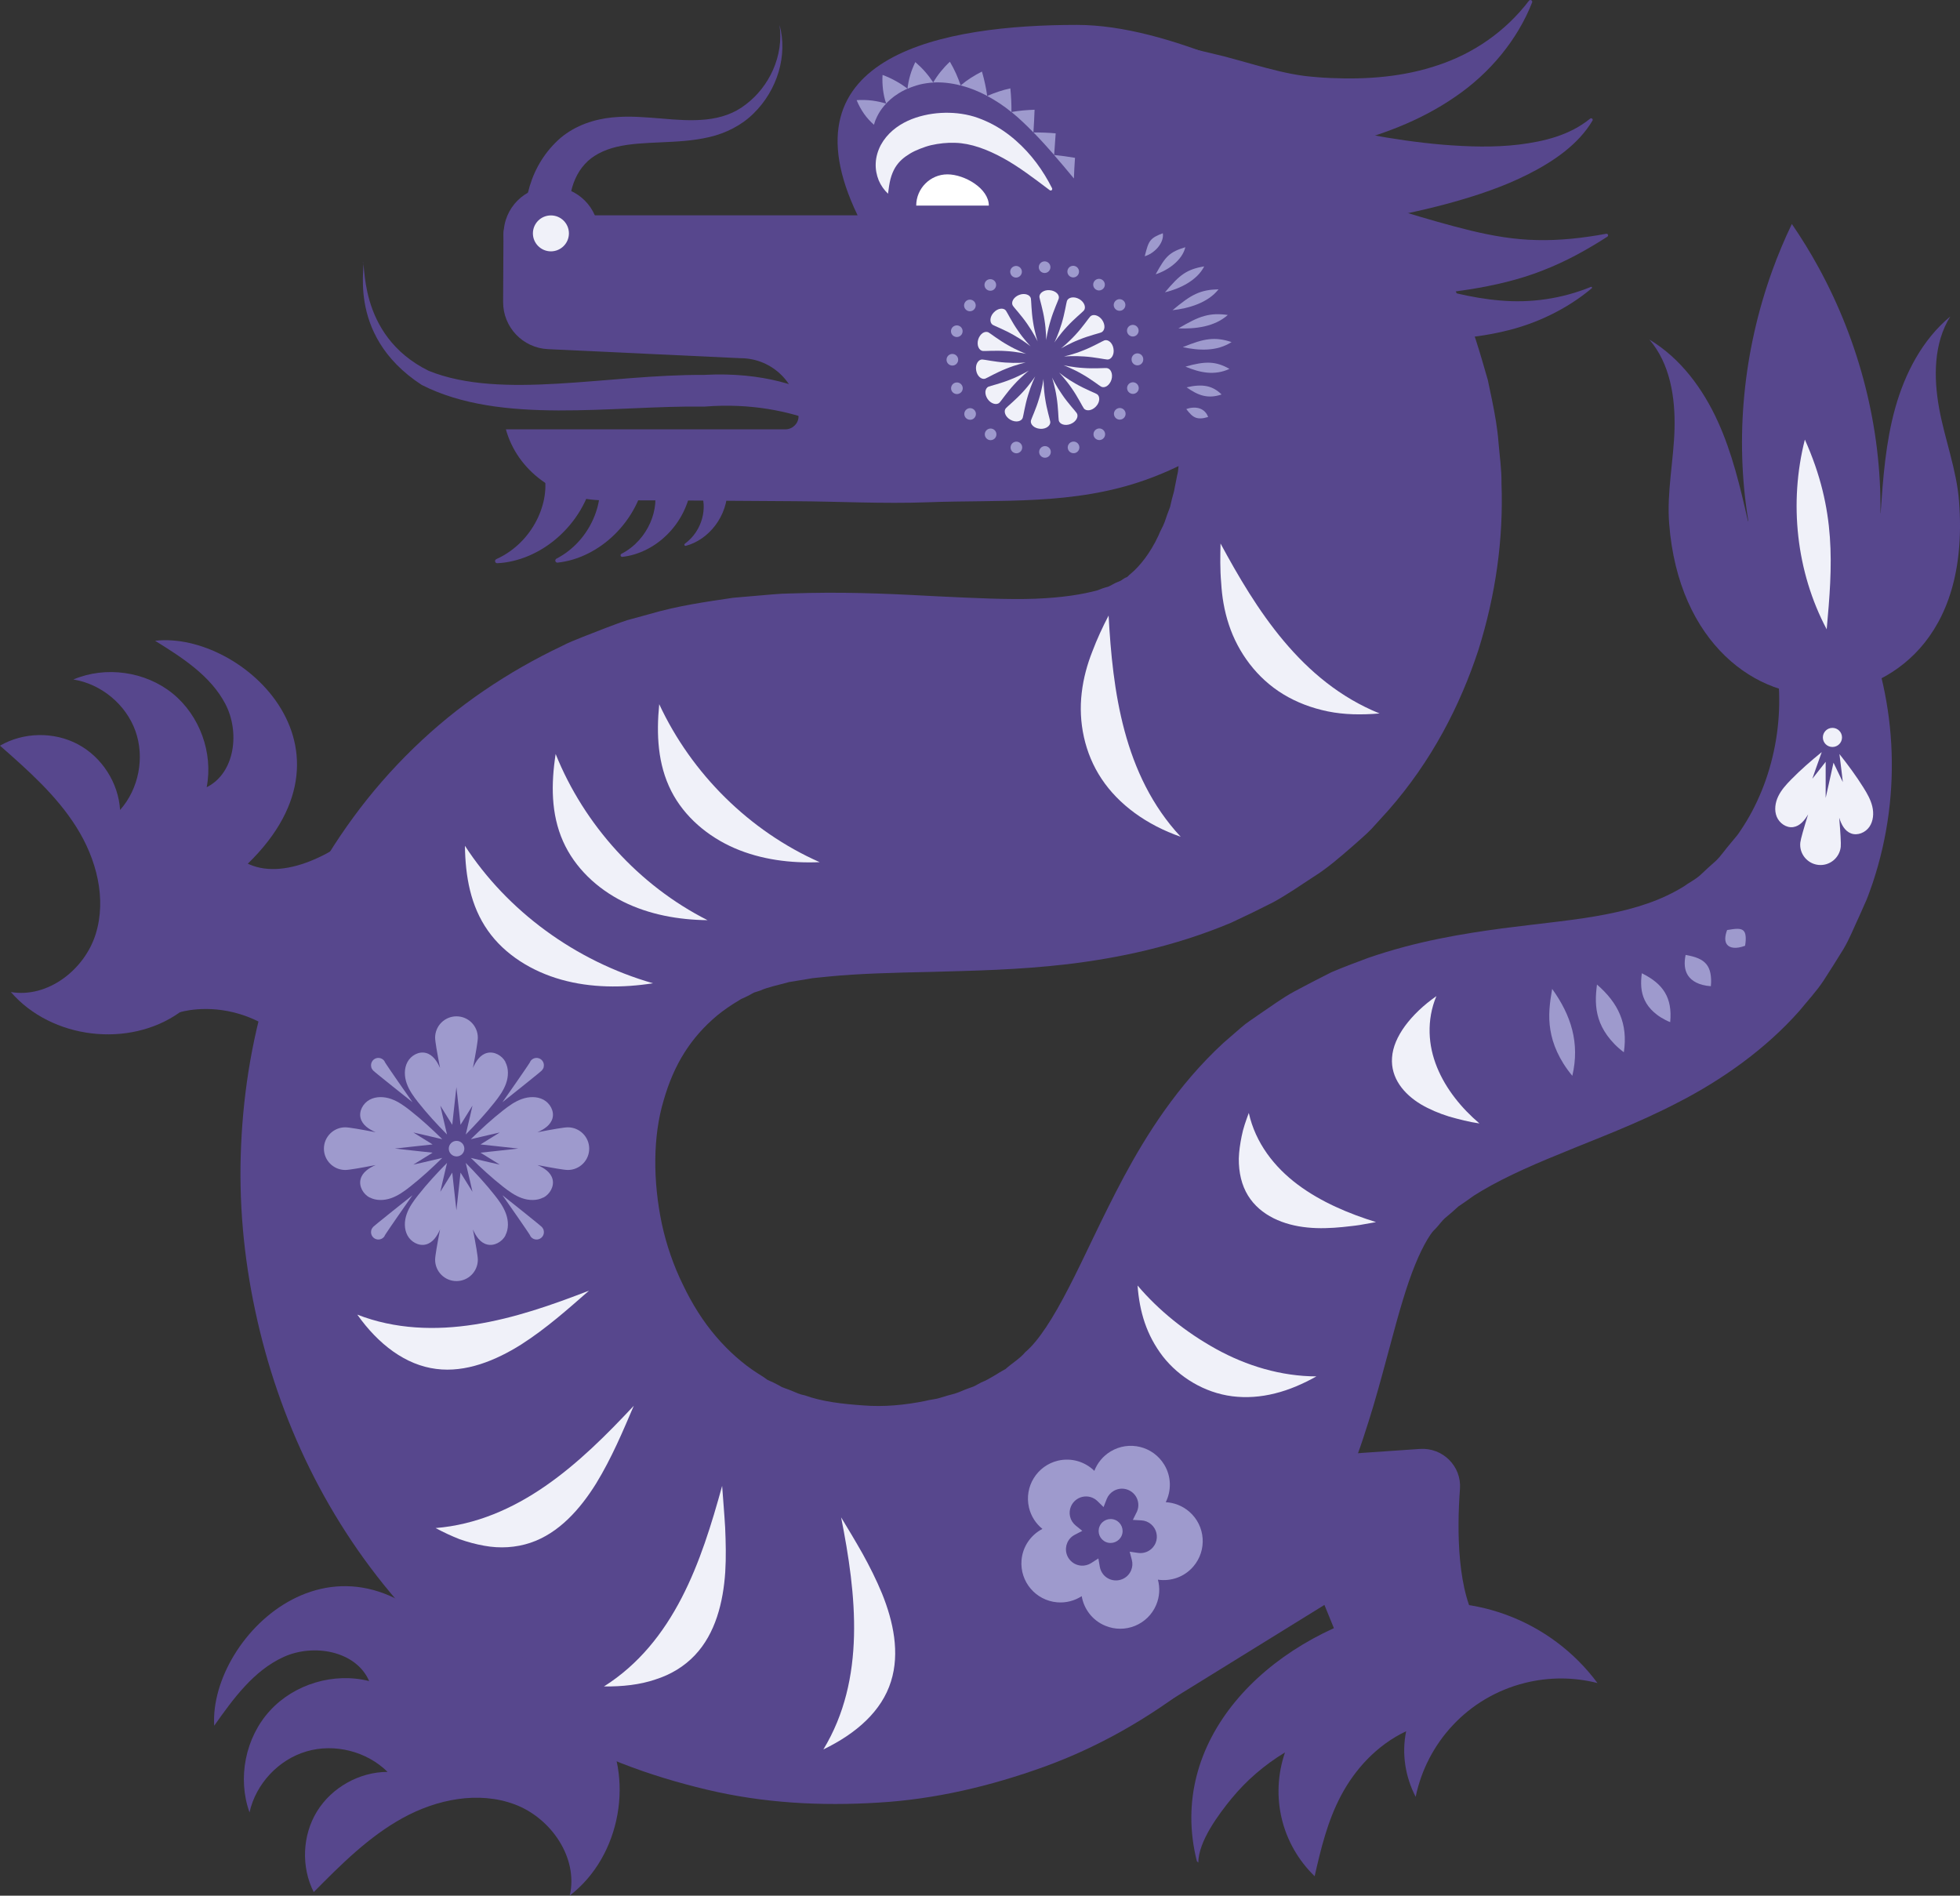 <svg width="91" height="88" viewBox="0 0 91 88" fill="none" xmlns="http://www.w3.org/2000/svg">
<rect x="0" y="0" width="91" height="88" fill="#333333" stroke="none"/>
<g clip-path="url(#clip0_1967_206214)">
<path d="M24.472 11.292C24.13 9.519 24.622 7.622 26.023 6.405C26.734 5.804 27.617 5.532 28.425 5.451C29.237 5.37 29.99 5.447 30.711 5.502C32.13 5.629 33.536 5.707 34.627 4.848C35.704 4.039 36.401 2.6 36.192 1.156C36.583 2.562 36.093 4.187 34.988 5.266C34.441 5.812 33.694 6.189 32.936 6.362C32.175 6.543 31.414 6.573 30.687 6.607C29.964 6.64 29.261 6.668 28.642 6.814C28.028 6.96 27.504 7.226 27.151 7.62C26.424 8.415 26.256 9.734 26.613 10.742C26.819 11.319 26.517 11.952 25.938 12.158C25.359 12.363 24.724 12.061 24.519 11.483C24.501 11.432 24.487 11.381 24.476 11.329L24.47 11.294L24.472 11.292Z" fill="#57478D"/>
<path d="M63.559 8.044C65.679 9.956 67.171 12.364 68.163 14.821C68.435 15.442 68.613 16.065 68.803 16.694L69.078 17.643L69.277 18.593C69.406 19.23 69.522 19.873 69.571 20.512C69.623 21.151 69.722 21.8 69.712 22.441C69.807 25.018 69.447 27.607 68.637 30.184C67.793 32.74 66.485 35.311 64.46 37.616L63.686 38.468C63.421 38.748 63.107 39.004 62.815 39.269C62.216 39.791 61.599 40.324 60.991 40.7C60.376 41.105 59.76 41.529 59.12 41.881C58.474 42.211 57.818 42.53 57.156 42.836C54.507 43.948 51.893 44.478 49.555 44.76C47.208 45.032 45.175 45.06 43.308 45.115C41.433 45.155 39.847 45.196 38.475 45.332L37.972 45.383C37.798 45.397 37.638 45.417 37.501 45.447L36.634 45.589C36.15 45.725 35.638 45.825 35.295 45.985L35.004 46.078C34.921 46.117 34.854 46.166 34.777 46.204C34.702 46.243 34.627 46.281 34.552 46.314C34.477 46.346 34.4 46.373 34.305 46.442C33.931 46.663 33.593 46.898 33.287 47.148C32.092 48.152 31.294 49.389 30.812 51.082C30.308 52.752 30.312 54.833 30.729 56.817C30.944 57.81 31.282 58.777 31.718 59.66C32.143 60.549 32.657 61.362 33.248 62.048C33.829 62.73 34.506 63.324 35.174 63.75C35.334 63.843 35.486 63.949 35.64 64.059C35.822 64.136 36 64.221 36.174 64.316C36.336 64.43 36.553 64.472 36.743 64.556C36.936 64.635 37.126 64.732 37.347 64.769C38.169 65.067 39.12 65.175 40.072 65.241C41.036 65.32 42.02 65.223 42.953 65.035C43.176 64.97 43.433 64.961 43.65 64.888C43.869 64.817 44.093 64.754 44.324 64.696C44.547 64.629 44.737 64.527 44.956 64.452C45.059 64.408 45.179 64.383 45.272 64.33L45.554 64.176C45.977 64.008 46.291 63.76 46.681 63.557C46.973 63.29 47.352 63.072 47.607 62.764C48.216 62.251 48.895 61.19 49.623 59.773C50.353 58.37 51.126 56.602 52.181 54.626C53.232 52.672 54.667 50.386 56.792 48.422L57.612 47.71C57.889 47.464 58.158 47.308 58.434 47.107C58.986 46.738 59.527 46.332 60.096 46.024C60.667 45.719 61.238 45.421 61.811 45.135C62.378 44.891 62.953 44.681 63.522 44.467C65.784 43.686 67.882 43.35 69.73 43.098C71.587 42.859 73.215 42.714 74.592 42.44C75.979 42.167 77.129 41.795 78.174 41.152C78.417 40.972 78.707 40.836 78.942 40.623C79.171 40.404 79.411 40.186 79.659 39.967C79.901 39.74 80.092 39.442 80.321 39.18L80.659 38.772C80.766 38.634 80.849 38.488 80.948 38.346C82.433 36.031 83.034 32.846 82.285 29.902L82.269 29.837C81.977 28.689 82.672 27.52 83.824 27.228C84.852 26.968 85.893 27.492 86.314 28.425C88.037 32.233 88.365 36.737 86.946 40.992C86.851 41.254 86.762 41.525 86.656 41.781L86.32 42.538C86.081 43.041 85.883 43.562 85.591 44.054C85.29 44.545 84.978 45.038 84.66 45.529C84.338 46.019 83.925 46.458 83.546 46.924C81.953 48.726 79.916 50.144 77.951 51.155C75.971 52.189 74.088 52.869 72.47 53.545C70.84 54.202 69.465 54.841 68.43 55.503C68.19 55.679 67.947 55.846 67.712 56.004C67.517 56.186 67.321 56.355 67.124 56.517C66.928 56.681 66.802 56.888 66.633 57.055C66.444 57.229 66.371 57.392 66.272 57.536C65.899 58.165 65.523 59.055 65.126 60.374C64.725 61.681 64.336 63.316 63.765 65.26C63.186 67.177 62.451 69.457 60.969 71.874C60.276 73.103 59.391 74.171 58.503 75.258C57.549 76.248 56.579 77.263 55.49 78.08C53.341 79.769 50.972 81.114 48.484 82.014C45.997 82.913 43.415 83.526 40.779 83.68C38.148 83.844 35.466 83.711 32.809 83.076C30.162 82.445 27.512 81.497 25.072 79.965C22.672 78.517 20.603 76.731 18.803 74.725C15.201 70.711 12.925 65.883 11.853 60.863C11.313 58.347 11.074 55.762 11.195 53.151C11.311 50.542 11.748 47.904 12.601 45.316C13.453 42.733 14.733 40.219 16.407 37.938C18.076 35.658 20.159 33.631 22.482 32.053C23.642 31.263 24.851 30.576 26.086 29.991C26.382 29.835 26.724 29.699 27.066 29.563L28.087 29.165C28.429 29.038 28.773 28.902 29.113 28.792L30.12 28.516C31.491 28.114 32.76 27.94 34.044 27.749L35.858 27.593C36.168 27.564 36.454 27.552 36.731 27.548L37.575 27.526C39.795 27.481 41.809 27.591 43.529 27.682C45.256 27.765 46.827 27.841 48.066 27.794C49.308 27.745 50.255 27.595 50.96 27.402C51.116 27.335 51.278 27.279 51.45 27.236C51.606 27.173 51.729 27.078 51.883 27.021C52.069 26.962 52.118 26.889 52.213 26.84C52.258 26.808 52.315 26.806 52.361 26.761C52.404 26.714 52.454 26.668 52.505 26.627C52.914 26.288 53.408 25.676 53.785 24.862C53.864 24.647 53.993 24.456 54.074 24.229C54.149 24 54.232 23.771 54.323 23.541C54.376 23.298 54.437 23.056 54.507 22.811L54.655 22.06C54.728 21.805 54.708 21.555 54.752 21.299C54.799 21.038 54.783 20.792 54.793 20.54L54.819 20.155L54.797 19.79C54.785 19.546 54.795 19.285 54.744 19.067C54.661 18.106 54.435 17.272 54.155 16.497L53.529 14.766C52.361 11.538 54.036 7.975 57.271 6.807C59.507 6.001 61.91 6.559 63.561 8.042L63.559 8.044Z" fill="#57478D"/>
<path d="M32.707 17.402C38.164 17.122 40.314 20.106 39.834 20.267C39.502 20.559 37.164 18.524 32.707 18.875C28.432 18.812 23.275 19.749 19.58 17.869C15.898 15.474 17.113 11.934 16.82 12.184C17.028 11.934 16.5 15.541 19.906 17.215C23.299 18.583 28.214 17.372 32.705 17.404L32.707 17.402Z" fill="#57478D"/>
<path d="M61.274 7.238C60.386 5.183 58.644 3.489 56.554 2.673C54.534 1.884 52.177 1.156 50 1.156C43.885 1.156 36.202 2.499 39.817 9.996H24.397C23.84 9.996 23.375 10.314 23.375 10.87L23.359 14.017C23.354 15.186 24.272 16.153 25.442 16.208L34.38 16.628C35.874 16.628 37.085 17.843 37.075 19.335C37.073 19.665 36.792 19.931 36.462 19.931H23.488C24.007 21.824 25.839 23.224 28.024 23.224C31.363 23.224 33.596 23.247 36.935 23.267C38.96 23.279 41.011 23.391 43.034 23.317C46.485 23.188 49.842 23.468 53.187 22.277C56.196 21.205 58.92 19.189 60.533 16.434C60.647 16.237 60.756 16.036 60.859 15.833C62.192 13.181 62.451 9.961 61.276 7.24L61.274 7.238Z" fill="#57478D"/>
<path d="M25.59 13.069C26.808 13.069 27.797 12.083 27.797 10.867C27.797 9.65 26.808 8.664 25.59 8.664C24.371 8.664 23.383 9.65 23.383 10.867C23.383 12.083 24.371 13.069 25.59 13.069Z" fill="#57478D"/>
<path d="M26.414 10.834C26.414 11.294 26.038 11.668 25.578 11.668C25.118 11.668 24.742 11.294 24.742 10.834C24.742 10.375 25.114 10 25.578 10C26.042 10 26.414 10.375 26.414 10.834Z" fill="#F0F1F9"/>
<path d="M45.91 9.543C45.91 8.75 44.785 8.094 43.987 8.094C43.189 8.094 42.539 8.75 42.539 9.543H45.912H45.91Z" fill="white"/>
<path d="M51.405 1.35C53.222 1.774 54.99 2.167 56.834 2.616C57.766 2.863 58.598 3.119 59.386 3.304C59.782 3.397 60.163 3.472 60.546 3.523C60.934 3.569 61.38 3.606 61.793 3.622C63.476 3.697 65.183 3.567 66.788 3.018C68.39 2.484 69.882 1.484 70.988 0.033C71.016 -0.004 71.069 -0.01 71.106 0.017C71.136 0.041 71.148 0.08 71.134 0.114C70.462 1.831 69.184 3.393 67.554 4.499C65.928 5.623 64.033 6.323 62.119 6.773C61.631 6.889 61.171 6.978 60.653 7.065C60.127 7.144 59.602 7.189 59.092 7.213C58.071 7.26 57.108 7.232 56.241 7.248L50.834 7.495C49.111 7.574 47.653 6.242 47.574 4.525C47.495 2.805 48.828 1.35 50.549 1.271C50.838 1.258 51.118 1.285 51.387 1.346L51.405 1.352V1.35Z" fill="#57478D"/>
<path d="M60.026 5.414C61.134 5.728 62.303 6.002 63.469 6.225C64.639 6.445 65.816 6.617 66.998 6.718C68.177 6.812 69.371 6.85 70.534 6.71C71.692 6.564 72.868 6.286 73.826 5.509H73.828C73.859 5.481 73.905 5.485 73.931 5.517C73.95 5.54 73.952 5.574 73.937 5.599C73.283 6.706 72.127 7.493 70.963 8.082C69.782 8.68 68.533 9.09 67.272 9.437C66.01 9.78 64.732 10.044 63.444 10.253C62.153 10.462 60.867 10.616 59.53 10.715L59.482 10.719C57.989 10.829 56.688 9.709 56.578 8.218C56.467 6.727 57.589 5.43 59.083 5.319C59.405 5.296 59.729 5.333 60.026 5.416V5.414Z" fill="#57478D"/>
<path d="M62.038 8.862C64.158 9.509 66.25 10.207 68.283 10.704C69.303 10.95 70.31 11.124 71.357 11.144C72.403 11.171 73.491 11.051 74.576 10.852C74.615 10.844 74.653 10.871 74.661 10.911C74.667 10.941 74.653 10.97 74.629 10.986C73.699 11.585 72.711 12.137 71.62 12.557C70.534 12.987 69.358 13.255 68.21 13.437C65.902 13.792 63.68 13.942 61.481 14.157C59.985 14.303 58.651 13.212 58.505 11.717C58.359 10.225 59.452 8.894 60.949 8.748C61.313 8.712 61.668 8.748 61.996 8.848L62.036 8.86L62.038 8.862Z" fill="#57478D"/>
<path d="M65.529 13.05C66.93 13.462 68.281 13.839 69.67 13.951C71.053 14.071 72.49 13.878 73.865 13.318C73.884 13.31 73.906 13.318 73.914 13.34C73.92 13.355 73.914 13.373 73.902 13.383C72.764 14.338 71.332 15.041 69.791 15.389C68.25 15.747 66.665 15.801 65.164 15.834H65.16C64.373 15.852 63.721 15.231 63.703 14.446C63.686 13.661 64.308 13.01 65.094 12.993C65.243 12.989 65.393 13.01 65.529 13.05Z" fill="#57478D"/>
<path d="M27.576 22.001C27.355 23.224 26.707 24.236 25.895 24.949C25.083 25.665 24.073 26.097 23.089 26.146C23.034 26.148 22.986 26.107 22.985 26.052C22.983 26.01 23.008 25.973 23.044 25.955C24.765 25.18 25.583 23.262 25.249 21.922C25.089 21.278 25.482 20.625 26.128 20.465C26.774 20.306 27.428 20.698 27.588 21.343C27.629 21.512 27.633 21.68 27.606 21.842L27.576 22.001Z" fill="#57478D"/>
<path d="M30.004 21.866C29.856 23.061 29.285 24.075 28.538 24.808C27.791 25.544 26.839 26.017 25.888 26.118C25.835 26.124 25.788 26.084 25.782 26.033C25.778 25.991 25.799 25.954 25.833 25.936C27.455 25.092 28.145 23.193 27.748 21.916C27.558 21.3 27.902 20.648 28.518 20.458C29.134 20.269 29.788 20.612 29.978 21.227C30.028 21.389 30.041 21.553 30.022 21.709L30.002 21.864L30.004 21.866Z" fill="#57478D"/>
<path d="M32.103 22.537C31.854 24.401 30.378 25.685 28.896 25.85C28.855 25.854 28.817 25.825 28.813 25.783C28.809 25.752 28.827 25.722 28.855 25.708C30.119 25.052 30.654 23.571 30.346 22.575C30.198 22.096 30.467 21.587 30.947 21.439C31.427 21.291 31.937 21.559 32.085 22.039C32.124 22.167 32.134 22.297 32.118 22.423L32.103 22.537Z" fill="#57478D"/>
<path d="M33.781 22.633C33.8 23.99 32.882 25.063 31.842 25.339C31.813 25.347 31.783 25.329 31.775 25.299C31.769 25.277 31.779 25.254 31.797 25.24C32.629 24.637 32.856 23.524 32.53 22.846C32.374 22.519 32.51 22.128 32.838 21.971C33.166 21.815 33.557 21.951 33.715 22.278C33.757 22.365 33.779 22.458 33.781 22.548V22.631V22.633Z" fill="#57478D"/>
<path d="M90.552 14.689C89.256 15.762 88.444 17.324 87.992 18.943C87.549 20.528 87.429 22.18 87.314 23.821C87.312 23.821 87.308 23.819 87.306 23.817C87.358 19.856 86.336 15.9 84.438 12.424C84.058 11.727 83.641 11.051 83.193 10.398C82.849 11.112 82.543 11.844 82.274 12.591C80.945 16.285 80.537 20.309 81.172 24.184C81.166 24.186 81.162 24.19 81.156 24.192C80.798 22.62 80.427 21.043 79.761 19.576C79.067 18.046 78.022 16.626 76.578 15.764C77.538 16.878 77.783 18.442 77.746 19.909C77.708 21.378 77.382 22.841 77.497 24.306C77.928 29.883 81.581 32.478 84.76 32.233C87.672 32.008 91.455 29.751 90.956 23.271C90.843 21.806 90.298 20.41 90.033 18.964C89.77 17.519 89.772 15.938 90.55 14.689H90.552Z" fill="#57478D"/>
<path d="M57.198 83.469C57.866 82.656 58.702 81.931 59.66 81.351C58.966 83.392 59.496 85.599 61.037 87.097C61.325 85.831 61.628 84.553 62.262 83.353C62.898 82.152 63.908 81.018 65.285 80.367C65.071 81.42 65.247 82.481 65.727 83.412C66.245 80.909 68.138 78.793 70.787 78.127C71.937 77.837 73.093 77.857 74.168 78.129C72.016 75.224 68.25 73.741 64.524 74.678C58.729 76.135 54.165 80.836 55.568 86.395L55.635 86.466C55.639 85.478 56.59 84.206 57.198 83.467V83.469Z" fill="#57478D"/>
<path d="M60.197 67.641C60.43 67.641 63.69 67.418 65.924 67.262C66.98 67.189 67.861 68.061 67.784 69.114C67.641 71.06 67.645 73.943 68.681 75.493L63.156 78.581L61.491 74.503L52.555 80.026L60.197 67.643V67.641Z" fill="#57478D"/>
<path d="M16.101 52.525C15.972 48.658 14.67 43.085 15.905 39.179C13.984 40.449 11.501 41.105 10.276 38.875C10.42 39.654 8.344 46.993 8.344 46.993C8.344 46.993 13.271 45.39 16.101 52.525Z" fill="#57478D"/>
<path d="M7.198 29.744C8.454 30.523 9.768 31.361 10.457 32.667C11.147 33.972 10.918 35.883 9.596 36.545C9.906 34.952 9.272 33.209 8.008 32.187C6.743 31.166 4.904 30.908 3.406 31.543C4.698 31.75 5.846 32.7 6.287 33.931C6.727 35.161 6.445 36.622 5.575 37.6C5.5 36.344 4.736 35.149 3.623 34.554C2.511 33.958 1.093 33.982 0 34.615C1.304 35.761 2.626 36.93 3.548 38.399C4.473 39.868 4.959 41.704 4.443 43.36C3.928 45.017 2.217 46.342 0.504 46.052C2.389 48.235 5.988 48.669 8.342 46.998C10.46 45.494 11.823 43.039 10.912 40.633C17.509 35.007 11.248 29.273 7.198 29.746V29.744Z" fill="#57478D"/>
<path d="M9.945 80.111C10.828 78.861 11.774 77.553 13.169 76.918C14.564 76.284 16.532 76.635 17.14 78.038C15.506 77.622 13.661 78.174 12.527 79.419C11.391 80.663 11.015 82.548 11.585 84.134C11.877 82.811 12.93 81.683 14.232 81.302C15.534 80.919 17.032 81.3 17.994 82.254C16.686 82.256 15.402 82.976 14.718 84.088C14.034 85.2 13.975 86.669 14.566 87.833C15.832 86.555 17.122 85.26 18.701 84.392C20.28 83.524 22.212 83.132 23.899 83.763C25.584 84.394 26.857 86.242 26.454 87.993C28.829 86.175 29.494 82.483 27.902 79.955C26.47 77.678 24.004 76.122 21.455 76.92C16.016 69.77 9.696 75.895 9.945 80.109V80.111Z" fill="#57478D"/>
<path d="M30.607 32.688C30.469 34.087 30.536 35.48 31.164 36.718C31.773 37.919 32.867 38.836 34.102 39.372C35.339 39.907 36.712 40.08 38.057 40.023C34.797 38.584 32.106 35.913 30.607 32.69V32.688Z" fill="#F0F1F9"/>
<path d="M25.798 35C25.584 36.39 25.578 37.784 26.141 39.054C26.687 40.285 27.73 41.259 28.935 41.858C30.142 42.458 31.503 42.702 32.851 42.716C29.67 41.107 27.125 38.299 25.798 35.002V35Z" fill="#F0F1F9"/>
<path d="M21.586 39.266C21.606 40.674 21.841 42.048 22.651 43.2C23.435 44.318 24.698 45.096 26.067 45.479C27.436 45.862 28.904 45.866 30.319 45.645C26.707 44.611 23.552 42.287 21.588 39.266H21.586Z" fill="#F0F1F9"/>
<path d="M38.227 81.212C39.76 80.471 40.937 79.433 41.366 78.059C41.787 76.732 41.477 75.275 40.953 73.979C40.69 73.34 40.374 72.711 40.046 72.12C39.718 71.54 39.378 70.974 39.052 70.438C39.762 74.016 40.212 77.941 38.228 81.212H38.227Z" fill="#F0F1F9"/>
<path d="M28.039 78.288C28.901 78.296 29.707 78.211 30.432 77.963C31.147 77.736 31.771 77.359 32.265 76.835C33.221 75.825 33.577 74.378 33.672 72.981C33.715 72.287 33.697 71.597 33.668 70.917C33.63 70.246 33.571 69.604 33.528 68.977C33.04 70.745 32.492 72.546 31.647 74.177C30.797 75.819 29.655 77.268 28.041 78.288H28.039Z" fill="#F0F1F9"/>
<path d="M20.221 70.933C20.598 71.134 20.974 71.31 21.343 71.454C21.728 71.588 22.108 71.69 22.479 71.755C23.214 71.891 23.955 71.844 24.631 71.617C25.948 71.174 26.936 70.057 27.677 68.866C28.406 67.675 28.936 66.401 29.426 65.258C28.167 66.603 26.847 67.926 25.33 68.977C23.811 70.03 22.11 70.783 20.219 70.935L20.221 70.933Z" fill="#F0F1F9"/>
<path d="M16.588 61.026C17.57 62.413 18.836 63.371 20.253 63.548C21.626 63.726 23.009 63.162 24.2 62.413C25.38 61.659 26.411 60.732 27.348 59.914C25.625 60.579 23.872 61.198 22.041 61.484C20.221 61.77 18.346 61.712 16.586 61.026H16.588Z" fill="#F0F1F9"/>
<path d="M51.469 28.578C51.199 29.095 50.936 29.657 50.712 30.252C50.485 30.83 50.303 31.465 50.222 32.165C50.062 33.502 50.347 34.963 51.147 36.158C51.937 37.349 53.239 38.296 54.818 38.844C52.141 35.975 51.659 32.019 51.471 28.578H51.469Z" fill="#F0F1F9"/>
<path d="M56.668 25.229C56.655 25.814 56.641 26.42 56.698 27.062C56.734 27.682 56.834 28.334 57.056 29.001C57.48 30.288 58.356 31.487 59.585 32.231C60.197 32.603 60.891 32.868 61.653 33.025C62.41 33.179 63.208 33.191 64.052 33.12C60.401 31.645 58.306 28.261 56.666 25.227L56.668 25.229Z" fill="#F0F1F9"/>
<path d="M52.815 59.674C52.907 60.895 53.225 61.971 53.994 62.973C54.743 63.927 55.912 64.651 57.212 64.817C57.858 64.899 58.532 64.852 59.196 64.684C59.856 64.523 60.516 64.233 61.12 63.894C59.481 63.89 57.874 63.405 56.46 62.622C55.043 61.839 53.786 60.822 52.812 59.672L52.815 59.674Z" fill="#F0F1F9"/>
<path d="M57.98 51.664C57.844 52.033 57.717 52.382 57.648 52.747C57.575 53.105 57.526 53.451 57.516 53.778C57.51 54.437 57.648 55.02 57.944 55.501C58.522 56.436 59.608 56.876 60.701 56.982C61.248 57.038 61.803 57.014 62.339 56.961C62.603 56.929 62.876 56.907 63.131 56.866C63.384 56.821 63.637 56.777 63.886 56.732C62.627 56.339 61.341 55.805 60.25 54.989C59.169 54.18 58.292 53.066 57.98 51.664Z" fill="#F0F1F9"/>
<path d="M66.695 46.238C66.096 46.654 65.596 47.134 65.237 47.621C64.879 48.112 64.662 48.607 64.63 49.099C64.563 50.042 65.175 50.785 65.968 51.263C66.361 51.495 66.809 51.685 67.272 51.829C67.728 51.959 68.218 52.087 68.688 52.152C67.862 51.45 67.129 50.555 66.718 49.541C66.513 49.035 66.388 48.498 66.375 47.938C66.361 47.38 66.454 46.796 66.693 46.234L66.695 46.238Z" fill="#F0F1F9"/>
<path d="M51.127 17.951C51.047 17.91 50.649 17.594 50.223 17.357C49.802 17.113 49.375 16.953 49.375 16.953C49.375 16.953 49.818 17.056 50.306 17.083C50.788 17.119 51.299 17.077 51.388 17.087C51.566 17.107 51.685 17.349 51.604 17.624C51.562 17.756 51.481 17.862 51.394 17.921C51.303 17.979 51.206 17.99 51.127 17.951Z" fill="#F0F1F9"/>
<path d="M50.32 18.957C50.266 18.888 50.039 18.425 49.761 18.028C49.492 17.63 49.172 17.297 49.172 17.297C49.172 17.297 49.261 17.368 49.403 17.47C49.545 17.573 49.745 17.703 49.952 17.819C50.369 18.06 50.855 18.249 50.928 18.295C51.078 18.387 51.08 18.661 50.887 18.866C50.695 19.076 50.426 19.099 50.318 18.957H50.32Z" fill="#F0F1F9"/>
<path d="M49.156 19.515C49.138 19.428 49.134 18.912 49.057 18.438C48.986 17.955 48.844 17.523 48.844 17.523C48.844 17.523 48.893 17.628 48.978 17.78C49.061 17.932 49.184 18.133 49.322 18.33C49.596 18.732 49.948 19.103 49.994 19.18C50.09 19.332 49.972 19.574 49.709 19.681C49.444 19.787 49.19 19.689 49.156 19.515Z" fill="#F0F1F9"/>
<path d="M47.866 19.516C47.888 19.432 48.107 18.966 48.243 18.501C48.388 18.041 48.449 17.586 48.449 17.586C48.449 17.586 48.449 18.043 48.528 18.523C48.599 18.998 48.753 19.491 48.763 19.579C48.783 19.753 48.572 19.929 48.291 19.905C48.008 19.885 47.821 19.692 47.866 19.518V19.516Z" fill="#F0F1F9"/>
<path d="M46.7 18.952C46.757 18.883 47.158 18.559 47.482 18.204C47.816 17.847 48.067 17.469 48.067 17.469C48.067 17.469 48.015 17.573 47.948 17.733C47.881 17.893 47.8 18.112 47.731 18.344C47.587 18.81 47.514 19.314 47.484 19.397C47.425 19.567 47.16 19.626 46.913 19.486C46.666 19.346 46.585 19.086 46.7 18.952Z" fill="#F0F1F9"/>
<path d="M45.895 17.951C45.978 17.913 46.472 17.799 46.925 17.613C47.377 17.436 47.77 17.203 47.77 17.203C47.77 17.203 47.415 17.487 47.087 17.848C46.759 18.201 46.472 18.627 46.407 18.69C46.283 18.816 46.016 18.757 45.854 18.524C45.775 18.41 45.743 18.28 45.751 18.177C45.763 18.071 45.814 17.988 45.893 17.948L45.895 17.951Z" fill="#F0F1F9"/>
<path d="M45.604 16.688C45.693 16.688 46.2 16.8 46.68 16.83C46.919 16.847 47.157 16.849 47.332 16.843C47.508 16.837 47.621 16.828 47.621 16.828C47.621 16.828 47.508 16.853 47.34 16.901C47.17 16.948 46.947 17.021 46.724 17.112C46.273 17.287 45.825 17.549 45.744 17.577C45.576 17.636 45.363 17.466 45.321 17.186C45.274 16.907 45.43 16.682 45.604 16.688Z" fill="#F0F1F9"/>
<path d="M45.893 15.429C45.974 15.471 46.371 15.786 46.798 16.023C47.218 16.267 47.645 16.427 47.645 16.427C47.645 16.427 47.203 16.325 46.715 16.297C46.233 16.262 45.721 16.303 45.632 16.293C45.454 16.273 45.336 16.031 45.417 15.757C45.458 15.625 45.539 15.518 45.626 15.459C45.717 15.402 45.814 15.39 45.893 15.429Z" fill="#F0F1F9"/>
<path d="M46.702 14.418C46.755 14.487 46.982 14.95 47.261 15.347C47.529 15.745 47.849 16.078 47.849 16.078C47.849 16.078 47.761 16.007 47.618 15.905C47.476 15.802 47.276 15.672 47.069 15.556C46.652 15.315 46.166 15.126 46.093 15.081C45.943 14.988 45.941 14.714 46.135 14.509C46.326 14.3 46.595 14.276 46.703 14.418H46.702Z" fill="#F0F1F9"/>
<path d="M47.863 13.858C47.881 13.945 47.885 14.462 47.962 14.935C48.033 15.418 48.176 15.85 48.176 15.85C48.176 15.85 48.126 15.745 48.041 15.593C47.958 15.442 47.836 15.241 47.697 15.043C47.423 14.641 47.071 14.27 47.026 14.193C46.929 14.041 47.047 13.799 47.31 13.693C47.575 13.586 47.83 13.685 47.863 13.858Z" fill="#F0F1F9"/>
<path d="M49.156 13.859C49.134 13.944 48.915 14.409 48.779 14.875C48.635 15.334 48.573 15.79 48.573 15.79C48.573 15.79 48.573 15.332 48.494 14.853C48.423 14.378 48.269 13.885 48.259 13.796C48.239 13.623 48.451 13.447 48.731 13.471C49.014 13.491 49.202 13.684 49.156 13.857V13.859Z" fill="#F0F1F9"/>
<path d="M50.32 14.417C50.263 14.486 49.862 14.81 49.538 15.165C49.204 15.521 48.953 15.9 48.953 15.9C48.953 15.9 49.005 15.796 49.072 15.636C49.139 15.476 49.22 15.257 49.289 15.025C49.433 14.559 49.506 14.054 49.536 13.972C49.595 13.802 49.86 13.743 50.107 13.883C50.354 14.023 50.435 14.283 50.32 14.417Z" fill="#F0F1F9"/>
<path d="M51.133 15.429C51.05 15.467 50.556 15.581 50.103 15.767C49.651 15.944 49.258 16.177 49.258 16.177C49.258 16.177 49.613 15.893 49.941 15.532C50.269 15.179 50.556 14.753 50.621 14.69C50.745 14.564 51.012 14.623 51.174 14.856C51.253 14.97 51.285 15.1 51.277 15.203C51.265 15.309 51.214 15.392 51.135 15.429H51.133Z" fill="#F0F1F9"/>
<path d="M51.416 16.69C51.327 16.69 50.819 16.578 50.339 16.548C50.1 16.53 49.863 16.528 49.687 16.534C49.511 16.54 49.398 16.55 49.398 16.55C49.398 16.55 49.511 16.524 49.679 16.477C49.849 16.43 50.072 16.357 50.295 16.266C50.746 16.091 51.194 15.828 51.275 15.801C51.443 15.742 51.657 15.911 51.698 16.191C51.746 16.471 51.59 16.696 51.416 16.69Z" fill="#F0F1F9"/>
<path d="M48.246 20.979C48.246 20.831 48.367 20.709 48.517 20.709C48.665 20.709 48.788 20.829 48.788 20.979C48.788 21.127 48.667 21.249 48.517 21.249C48.369 21.249 48.246 21.129 48.246 20.979ZM47.106 21.028C46.964 20.983 46.887 20.831 46.933 20.689C46.978 20.547 47.13 20.47 47.272 20.515C47.415 20.561 47.494 20.713 47.446 20.855C47.409 20.969 47.304 21.042 47.19 21.042C47.162 21.042 47.134 21.038 47.106 21.028ZM49.586 20.853C49.541 20.711 49.618 20.559 49.76 20.513C49.902 20.466 50.054 20.543 50.1 20.685C50.147 20.827 50.07 20.979 49.928 21.026C49.9 21.034 49.87 21.038 49.843 21.038C49.73 21.038 49.624 20.967 49.586 20.853ZM45.834 20.381C45.714 20.294 45.686 20.125 45.773 20.005C45.862 19.884 46.03 19.857 46.15 19.945C46.273 20.032 46.298 20.202 46.212 20.322C46.158 20.395 46.075 20.433 45.992 20.433C45.937 20.433 45.882 20.417 45.834 20.381ZM50.821 20.318C50.734 20.198 50.76 20.028 50.88 19.942C51.003 19.853 51.17 19.88 51.258 20.001C51.346 20.121 51.319 20.289 51.198 20.377C51.151 20.411 51.096 20.429 51.04 20.429C50.957 20.429 50.874 20.389 50.821 20.318ZM44.822 19.376C44.736 19.255 44.761 19.088 44.882 18.999C45.002 18.91 45.17 18.938 45.259 19.058C45.348 19.178 45.32 19.346 45.2 19.435C45.153 19.47 45.097 19.486 45.042 19.486C44.957 19.486 44.876 19.449 44.822 19.376ZM51.83 19.429C51.71 19.34 51.682 19.172 51.771 19.052C51.858 18.932 52.028 18.904 52.148 18.991C52.269 19.08 52.297 19.247 52.208 19.37C52.154 19.441 52.074 19.48 51.989 19.48C51.935 19.48 51.878 19.462 51.83 19.429ZM44.17 18.108C44.125 17.966 44.202 17.814 44.344 17.767C44.487 17.721 44.639 17.798 44.686 17.94C44.732 18.082 44.655 18.234 44.512 18.279C44.485 18.289 44.455 18.293 44.427 18.293C44.315 18.293 44.208 18.22 44.17 18.108ZM52.516 18.271C52.374 18.226 52.297 18.074 52.342 17.932C52.39 17.79 52.542 17.713 52.684 17.759C52.824 17.806 52.903 17.958 52.858 18.098C52.82 18.212 52.714 18.285 52.599 18.285C52.571 18.285 52.544 18.281 52.516 18.271ZM43.945 16.7H43.947C43.945 16.552 44.068 16.43 44.216 16.43C44.366 16.43 44.487 16.55 44.487 16.7C44.487 16.848 44.366 16.97 44.218 16.97C44.068 16.97 43.947 16.85 43.945 16.7ZM52.538 16.692C52.538 16.692 52.538 16.686 52.538 16.682C52.538 16.682 52.538 16.678 52.538 16.674C52.538 16.526 52.658 16.404 52.808 16.404C52.957 16.404 53.079 16.524 53.079 16.672V16.682V16.692C53.079 16.84 52.959 16.96 52.808 16.96C52.66 16.96 52.538 16.84 52.538 16.692ZM44.34 15.631C44.198 15.586 44.119 15.434 44.165 15.292C44.212 15.15 44.364 15.073 44.506 15.118C44.649 15.164 44.726 15.316 44.68 15.457C44.643 15.572 44.538 15.645 44.423 15.645C44.396 15.645 44.368 15.641 44.34 15.631ZM52.338 15.434C52.291 15.294 52.368 15.14 52.51 15.095C52.652 15.047 52.804 15.124 52.852 15.266C52.897 15.408 52.82 15.56 52.68 15.607C52.65 15.615 52.623 15.621 52.595 15.621C52.48 15.621 52.376 15.548 52.338 15.434ZM44.872 14.397C44.751 14.31 44.724 14.142 44.813 14.02C44.9 13.9 45.069 13.874 45.19 13.961C45.31 14.047 45.338 14.217 45.249 14.337C45.198 14.41 45.115 14.45 45.03 14.45C44.977 14.45 44.919 14.432 44.872 14.397ZM51.761 14.318C51.672 14.197 51.7 14.03 51.821 13.941C51.939 13.852 52.109 13.878 52.198 13.998C52.287 14.118 52.259 14.288 52.139 14.377C52.091 14.41 52.036 14.428 51.979 14.428C51.896 14.428 51.815 14.391 51.761 14.318ZM45.761 13.389C45.672 13.267 45.698 13.099 45.818 13.01C45.939 12.924 46.109 12.949 46.198 13.069C46.285 13.19 46.259 13.357 46.138 13.446C46.091 13.482 46.034 13.497 45.978 13.497C45.895 13.497 45.814 13.46 45.761 13.389ZM50.868 13.432C50.746 13.345 50.72 13.176 50.807 13.056C50.894 12.935 51.064 12.908 51.184 12.995C51.305 13.081 51.333 13.251 51.246 13.371C51.192 13.444 51.109 13.484 51.026 13.484C50.971 13.484 50.916 13.466 50.868 13.432ZM46.917 12.699C46.869 12.559 46.946 12.407 47.089 12.36C47.231 12.312 47.383 12.389 47.431 12.531C47.478 12.673 47.399 12.825 47.257 12.872C47.229 12.882 47.201 12.886 47.174 12.886C47.059 12.886 46.954 12.813 46.917 12.699ZM49.744 12.864C49.602 12.819 49.525 12.667 49.57 12.525C49.616 12.383 49.768 12.306 49.91 12.352C50.052 12.397 50.131 12.549 50.084 12.691C50.048 12.805 49.942 12.878 49.827 12.878C49.799 12.878 49.772 12.874 49.744 12.864ZM48.229 12.405C48.229 12.255 48.349 12.135 48.499 12.133C48.648 12.133 48.77 12.253 48.77 12.403C48.77 12.551 48.65 12.673 48.501 12.673C48.351 12.673 48.231 12.553 48.229 12.405Z" fill="#9E9ACD"/>
<path d="M41.23 8.993C41.05 8.821 40.9 8.614 40.797 8.372C40.7 8.131 40.643 7.855 40.659 7.569C40.671 7.283 40.758 6.991 40.896 6.729C41.038 6.469 41.23 6.24 41.445 6.055C41.88 5.682 42.394 5.473 42.903 5.354C43.415 5.236 43.937 5.207 44.454 5.26C44.713 5.289 44.972 5.337 45.227 5.414C45.486 5.495 45.709 5.589 45.938 5.698C46.389 5.918 46.795 6.2 47.157 6.518C47.884 7.153 48.433 7.918 48.846 8.738C48.864 8.774 48.85 8.817 48.815 8.837C48.789 8.849 48.759 8.845 48.738 8.829C48.007 8.279 47.307 7.74 46.572 7.338C45.841 6.938 45.075 6.648 44.347 6.63C43.972 6.615 43.591 6.658 43.231 6.739C43.051 6.782 42.88 6.841 42.716 6.906C42.552 6.971 42.395 7.042 42.255 7.127C41.973 7.297 41.74 7.486 41.56 7.782C41.473 7.93 41.398 8.107 41.344 8.31C41.293 8.513 41.261 8.74 41.23 8.991V8.993Z" fill="#F0F1F9"/>
<path d="M39.773 4.651C39.866 4.877 39.979 5.086 40.115 5.28C40.244 5.469 40.412 5.646 40.576 5.792C40.607 5.706 40.627 5.613 40.668 5.53C40.702 5.443 40.748 5.359 40.793 5.276C40.84 5.193 40.894 5.112 40.951 5.035C41.01 4.958 41.072 4.881 41.141 4.81C40.933 4.745 40.718 4.698 40.489 4.668C40.26 4.641 40.02 4.633 39.773 4.649V4.651Z" fill="#9E9ACD"/>
<path d="M40.976 3.477C40.96 3.703 40.972 3.938 40.996 4.157C41.027 4.386 41.069 4.597 41.144 4.808C41.207 4.733 41.286 4.67 41.357 4.601C41.436 4.539 41.511 4.47 41.598 4.417C41.679 4.356 41.768 4.305 41.857 4.253C41.946 4.204 42.039 4.157 42.132 4.115C41.968 3.989 41.79 3.871 41.596 3.764C41.405 3.658 41.195 3.559 40.976 3.479V3.477Z" fill="#9E9ACD"/>
<path d="M42.496 2.883C42.4 3.086 42.319 3.283 42.259 3.494C42.198 3.699 42.157 3.912 42.133 4.121C42.228 4.082 42.322 4.04 42.421 4.009C42.518 3.971 42.619 3.95 42.718 3.92C42.818 3.9 42.919 3.875 43.022 3.863C43.123 3.847 43.227 3.837 43.332 3.833C43.221 3.666 43.101 3.502 42.963 3.344C42.824 3.181 42.67 3.035 42.498 2.883H42.496Z" fill="#9E9ACD"/>
<path d="M44.101 2.867C43.949 3.007 43.804 3.165 43.676 3.323C43.545 3.486 43.429 3.65 43.328 3.829C43.433 3.822 43.539 3.826 43.646 3.826C43.753 3.831 43.86 3.835 43.966 3.849C44.073 3.859 44.18 3.879 44.286 3.897C44.393 3.918 44.5 3.938 44.604 3.968C44.543 3.784 44.47 3.607 44.389 3.419C44.306 3.238 44.211 3.049 44.103 2.867H44.101Z" fill="#9E9ACD"/>
<path d="M45.593 3.32C45.414 3.411 45.244 3.506 45.076 3.614C44.91 3.721 44.752 3.837 44.602 3.965C45.024 4.074 45.439 4.241 45.834 4.452C45.809 4.271 45.777 4.083 45.736 3.898C45.696 3.707 45.647 3.519 45.591 3.322L45.593 3.32Z" fill="#9E9ACD"/>
<path d="M46.909 4.102C46.541 4.182 46.18 4.303 45.836 4.455C46.231 4.666 46.61 4.918 46.96 5.204C46.964 4.853 46.948 4.484 46.909 4.102Z" fill="#9E9ACD"/>
<path d="M48.034 5.094C47.676 5.106 47.317 5.135 46.961 5.2C47.139 5.342 47.311 5.498 47.481 5.656C47.651 5.815 47.816 5.979 47.98 6.147C48.002 5.808 48.022 5.459 48.034 5.094Z" fill="#9E9ACD"/>
<path d="M49.014 6.19C48.678 6.16 48.332 6.147 47.984 6.149C48.312 6.484 48.63 6.835 48.943 7.192L49.014 6.19Z" fill="#9E9ACD"/>
<path d="M49.911 7.327C49.595 7.272 49.269 7.227 48.938 7.195C49.25 7.552 49.556 7.917 49.86 8.286C49.87 7.974 49.888 7.655 49.911 7.327Z" fill="#9E9ACD"/>
<path d="M23.47 49.3C23.308 48.998 22.944 48.793 22.612 48.88C22.29 48.962 22.095 49.266 21.956 49.578C22.089 48.895 22.185 48.341 22.185 48.17C22.185 47.623 21.741 47.18 21.194 47.18C20.646 47.18 20.202 47.623 20.202 48.17C20.202 48.341 20.299 48.895 20.431 49.578C20.293 49.266 20.097 48.964 19.775 48.88C19.443 48.793 19.079 48.998 18.918 49.3C18.756 49.601 18.769 49.974 18.884 50.297C18.998 50.621 19.204 50.903 19.415 51.171C19.83 51.697 20.285 52.19 20.755 52.666C20.631 52.155 20.443 51.325 20.443 51.325C20.443 51.325 20.713 51.755 20.962 52.159C20.974 52.178 20.986 52.196 20.998 52.216C21.018 52.027 21.04 51.825 21.061 51.628C21.126 51.027 21.19 50.465 21.19 50.465C21.19 50.465 21.253 51.025 21.318 51.628C21.34 51.828 21.361 52.029 21.381 52.216C21.393 52.196 21.405 52.178 21.417 52.159C21.666 51.755 21.936 51.325 21.936 51.325C21.936 51.325 21.751 52.155 21.624 52.666C22.095 52.188 22.549 51.695 22.964 51.171C23.177 50.903 23.381 50.619 23.495 50.297C23.61 49.974 23.624 49.601 23.462 49.3H23.47Z" fill="#9E9ACD"/>
<path d="M23.47 57.35C23.308 57.652 22.944 57.857 22.612 57.77C22.29 57.688 22.095 57.384 21.956 57.072C22.089 57.755 22.185 58.309 22.185 58.48C22.185 59.026 21.741 59.47 21.194 59.47C20.646 59.47 20.202 59.026 20.202 58.48C20.202 58.309 20.299 57.755 20.431 57.072C20.293 57.384 20.097 57.686 19.775 57.77C19.443 57.857 19.079 57.652 18.918 57.35C18.756 57.049 18.769 56.676 18.884 56.353C18.998 56.029 19.204 55.747 19.415 55.479C19.83 54.953 20.285 54.46 20.755 53.984C20.631 54.495 20.443 55.325 20.443 55.325C20.443 55.325 20.713 54.895 20.962 54.491C20.974 54.471 20.986 54.454 20.998 54.434C21.018 54.623 21.04 54.824 21.061 55.022C21.126 55.623 21.19 56.185 21.19 56.185C21.19 56.185 21.253 55.625 21.318 55.022C21.34 54.822 21.361 54.621 21.381 54.434C21.393 54.454 21.405 54.471 21.417 54.491C21.666 54.895 21.936 55.325 21.936 55.325C21.936 55.325 21.751 54.495 21.624 53.984C22.095 54.462 22.549 54.955 22.964 55.479C23.177 55.747 23.381 56.031 23.495 56.353C23.61 56.676 23.624 57.049 23.462 57.35H23.47Z" fill="#9E9ACD"/>
<path d="M25.232 55.593C25.534 55.432 25.74 55.069 25.653 54.738C25.57 54.416 25.265 54.221 24.953 54.083C25.637 54.215 26.192 54.312 26.364 54.312C26.911 54.312 27.356 53.868 27.356 53.322C27.356 52.776 26.911 52.332 26.364 52.332C26.192 52.332 25.637 52.428 24.953 52.561C25.265 52.423 25.568 52.227 25.653 51.906C25.74 51.575 25.534 51.212 25.232 51.05C24.93 50.888 24.556 50.902 24.232 51.017C23.908 51.131 23.626 51.336 23.357 51.547C22.829 51.961 22.335 52.415 21.859 52.884C22.371 52.76 23.203 52.572 23.203 52.572C23.203 52.572 22.772 52.843 22.367 53.091C22.347 53.103 22.33 53.115 22.31 53.127C22.5 53.146 22.701 53.168 22.899 53.19C23.501 53.255 24.064 53.318 24.064 53.318C24.064 53.318 23.503 53.381 22.899 53.446C22.699 53.468 22.497 53.489 22.31 53.509C22.33 53.521 22.347 53.533 22.367 53.545C22.772 53.793 23.203 54.063 23.203 54.063C23.203 54.063 22.371 53.878 21.859 53.752C22.337 54.221 22.831 54.675 23.357 55.089C23.626 55.301 23.91 55.505 24.232 55.619C24.556 55.733 24.93 55.747 25.232 55.586V55.593Z" fill="#9E9ACD"/>
<path d="M17.163 55.593C16.861 55.432 16.655 55.069 16.742 54.738C16.825 54.416 17.129 54.221 17.442 54.083C16.758 54.215 16.203 54.312 16.031 54.312C15.484 54.312 15.039 53.868 15.039 53.322C15.039 52.776 15.484 52.332 16.031 52.332C16.203 52.332 16.758 52.428 17.442 52.561C17.129 52.423 16.827 52.227 16.742 51.906C16.655 51.575 16.861 51.212 17.163 51.05C17.465 50.888 17.839 50.902 18.163 51.017C18.487 51.131 18.769 51.336 19.038 51.547C19.566 51.961 20.059 52.415 20.535 52.884C20.024 52.76 19.192 52.572 19.192 52.572C19.192 52.572 19.623 52.843 20.028 53.091C20.047 53.103 20.065 53.115 20.085 53.127C19.895 53.146 19.694 53.168 19.496 53.19C18.894 53.255 18.331 53.318 18.331 53.318C18.331 53.318 18.892 53.381 19.496 53.446C19.696 53.468 19.897 53.489 20.085 53.509C20.065 53.521 20.047 53.533 20.028 53.545C19.623 53.793 19.192 54.063 19.192 54.063C19.192 54.063 20.024 53.878 20.535 53.752C20.057 54.221 19.564 54.675 19.038 55.089C18.769 55.301 18.485 55.505 18.163 55.619C17.839 55.733 17.465 55.747 17.163 55.586V55.593Z" fill="#9E9ACD"/>
<path d="M21.198 53.683C21.397 53.683 21.559 53.521 21.559 53.322C21.559 53.123 21.397 52.961 21.198 52.961C20.998 52.961 20.836 53.123 20.836 53.322C20.836 53.521 20.998 53.683 21.198 53.683Z" fill="#9E9ACD"/>
<path d="M25.241 49.559C25.221 49.606 25.181 49.665 25.154 49.695L25.122 49.722L25.061 49.776L24.944 49.872L24.713 50.059L24.253 50.43L23.328 51.166L24.004 50.197L24.338 49.712L24.502 49.47L24.581 49.35L24.616 49.292L24.632 49.265C24.62 49.275 24.595 49.314 24.589 49.342C24.648 49.164 24.841 49.068 25.019 49.127C25.197 49.186 25.294 49.379 25.235 49.557L25.241 49.559Z" fill="#9E9ACD"/>
<path d="M17.238 49.559C17.258 49.606 17.297 49.665 17.325 49.695L17.357 49.722L17.418 49.776L17.534 49.872L17.766 50.059L18.226 50.43L19.151 51.166L18.475 50.197L18.141 49.712L17.977 49.47L17.898 49.35L17.862 49.292L17.847 49.265C17.858 49.275 17.884 49.314 17.89 49.342C17.831 49.164 17.637 49.068 17.459 49.127C17.282 49.186 17.185 49.379 17.244 49.557L17.238 49.559Z" fill="#9E9ACD"/>
<path d="M17.238 57.092C17.258 57.044 17.297 56.985 17.325 56.955L17.357 56.928L17.418 56.875L17.534 56.778L17.766 56.591L18.226 56.22L19.151 55.484L18.475 56.453L18.141 56.938L17.977 57.18L17.898 57.3L17.862 57.358L17.847 57.385C17.858 57.375 17.884 57.336 17.89 57.308C17.831 57.486 17.637 57.583 17.459 57.523C17.282 57.464 17.185 57.271 17.244 57.093L17.238 57.092Z" fill="#9E9ACD"/>
<path d="M25.241 57.092C25.221 57.044 25.181 56.985 25.154 56.955L25.122 56.928L25.061 56.875L24.944 56.778L24.713 56.591L24.253 56.22L23.328 55.484L24.004 56.453L24.338 56.938L24.502 57.18L24.581 57.3L24.616 57.358L24.632 57.385C24.62 57.375 24.595 57.336 24.589 57.308C24.648 57.486 24.841 57.583 25.019 57.523C25.197 57.464 25.294 57.271 25.235 57.093L25.241 57.092Z" fill="#9E9ACD"/>
<path d="M82.489 37.909C82.612 38.211 82.934 38.442 83.256 38.395C83.568 38.349 83.785 38.083 83.949 37.803C83.752 38.434 83.604 38.949 83.586 39.11C83.528 39.627 83.904 40.092 84.421 40.15C84.939 40.207 85.405 39.832 85.463 39.315C85.481 39.154 85.447 38.619 85.392 37.961C85.49 38.27 85.644 38.576 85.939 38.688C86.245 38.805 86.609 38.649 86.794 38.381C86.978 38.112 87.004 37.758 86.929 37.44C86.854 37.123 86.69 36.835 86.516 36.559C86.178 36.018 85.799 35.506 85.403 35.005C85.469 35.502 85.559 36.304 85.559 36.304C85.559 36.304 85.348 35.868 85.154 35.462C85.145 35.443 85.137 35.425 85.127 35.405C85.087 35.583 85.046 35.77 85.006 35.955C84.882 36.517 84.763 37.042 84.763 37.042C84.763 37.042 84.763 36.505 84.763 35.928C84.763 35.738 84.763 35.545 84.763 35.364C84.749 35.381 84.738 35.397 84.724 35.415C84.447 35.772 84.145 36.15 84.145 36.15C84.145 36.15 84.408 35.385 84.58 34.914C84.084 35.316 83.604 35.734 83.157 36.19C82.928 36.423 82.705 36.669 82.562 36.963C82.42 37.257 82.369 37.608 82.489 37.909Z" fill="#F0F1F9"/>
<path d="M85.077 34.676C85.323 34.676 85.522 34.478 85.522 34.233C85.522 33.988 85.323 33.789 85.077 33.789C84.832 33.789 84.633 33.988 84.633 34.233C84.633 34.478 84.832 34.676 85.077 34.676Z" fill="#F0F1F9"/>
<path d="M84.811 29.215C85.078 26.251 85.275 23.705 83.797 20.406C83.053 23.333 83.394 26.541 84.811 29.215Z" fill="#F0F1F9"/>
<path d="M51.561 67.38C51.204 67.597 50.947 67.918 50.809 68.279C50.38 67.859 49.754 67.66 49.125 67.805C48.151 68.034 47.545 69.008 47.774 69.983C47.869 70.389 48.096 70.73 48.398 70.974C47.865 71.252 47.482 71.785 47.428 72.426C47.345 73.423 48.086 74.297 49.084 74.382C49.501 74.417 49.896 74.307 50.222 74.096C50.323 74.687 50.712 75.216 51.307 75.466C52.229 75.855 53.294 75.423 53.681 74.5C53.843 74.116 53.861 73.705 53.76 73.331C54.355 73.418 54.979 73.213 55.4 72.725C56.054 71.968 55.971 70.825 55.213 70.172C54.897 69.898 54.511 69.756 54.124 69.734C54.391 69.198 54.387 68.539 54.053 67.991C53.533 67.135 52.419 66.861 51.561 67.38ZM52.743 69.474C52.867 69.681 52.887 69.937 52.792 70.162C52.786 70.176 52.779 70.192 52.771 70.205L52.597 70.556L52.988 70.578C53.16 70.586 53.318 70.651 53.446 70.761C53.697 70.978 53.778 71.327 53.652 71.633C53.62 71.706 53.579 71.773 53.525 71.834C53.355 72.031 53.097 72.126 52.836 72.088L52.449 72.031L52.549 72.41C52.593 72.574 52.581 72.743 52.516 72.899C52.437 73.086 52.291 73.232 52.101 73.309C51.913 73.386 51.706 73.384 51.518 73.307C51.277 73.207 51.107 72.99 51.062 72.731L50.996 72.345L50.666 72.558C50.522 72.65 50.358 72.692 50.188 72.678C49.77 72.643 49.457 72.274 49.493 71.856C49.499 71.777 49.519 71.698 49.55 71.625C49.617 71.463 49.744 71.327 49.902 71.246L50.25 71.065L49.945 70.819C49.813 70.71 49.72 70.566 49.682 70.403C49.645 70.243 49.659 70.083 49.722 69.933C49.817 69.708 50.014 69.543 50.25 69.487C50.504 69.428 50.769 69.501 50.957 69.687L51.237 69.961L51.38 69.594L51.389 69.572C51.453 69.422 51.559 69.3 51.696 69.217C51.87 69.113 52.075 69.079 52.273 69.129C52.47 69.178 52.636 69.3 52.743 69.474Z" fill="#9E9ACD"/>
<path d="M51.779 70.558C52.062 70.676 52.196 71.004 52.078 71.286C51.957 71.568 51.631 71.702 51.348 71.584C51.066 71.463 50.932 71.138 51.052 70.856C51.171 70.572 51.499 70.44 51.781 70.56L51.779 70.558Z" fill="#9E9ACD"/>
<path d="M72.064 45.906C71.95 46.567 71.874 47.153 71.981 47.811C72.034 48.136 72.131 48.476 72.295 48.833C72.459 49.191 72.686 49.564 73.001 49.941C73.358 48.413 72.941 47.125 72.064 45.906Z" fill="#9E9ACD"/>
<path d="M74.145 45.703C74.111 45.983 74.087 46.239 74.095 46.502C74.103 46.762 74.139 47.018 74.22 47.279C74.301 47.539 74.429 47.801 74.619 48.066C74.808 48.328 75.063 48.602 75.393 48.848C75.593 47.513 75.127 46.555 74.147 45.705L74.145 45.703Z" fill="#9E9ACD"/>
<path d="M76.227 45.18C76.169 45.627 76.177 46.041 76.361 46.428C76.452 46.621 76.588 46.809 76.782 46.982C76.879 47.069 76.989 47.154 77.116 47.232C77.242 47.309 77.386 47.388 77.545 47.449C77.653 46.316 77.221 45.669 76.227 45.18Z" fill="#9E9ACD"/>
<path d="M78.26 44.33C78.189 44.689 78.199 45.014 78.367 45.277C78.535 45.535 78.871 45.742 79.432 45.781C79.456 45.553 79.446 45.35 79.412 45.18C79.379 45.01 79.316 44.872 79.223 44.758C79.13 44.644 79.005 44.557 78.845 44.488C78.685 44.417 78.496 44.373 78.259 44.328L78.26 44.33Z" fill="#9E9ACD"/>
<path d="M80.187 43.174C80.08 43.46 80.065 43.707 80.191 43.857C80.316 44.005 80.59 44.064 81.021 43.904C81.054 43.721 81.06 43.567 81.046 43.45C81.033 43.332 80.999 43.249 80.938 43.196C80.877 43.143 80.788 43.117 80.665 43.117C80.545 43.117 80.387 43.141 80.185 43.174H80.187Z" fill="#9E9ACD"/>
<path d="M53.988 10.828C53.715 10.931 53.542 11.015 53.423 11.159C53.304 11.303 53.247 11.508 53.148 11.895C53.358 11.836 53.577 11.694 53.747 11.501C53.913 11.309 54.026 11.063 53.988 10.83V10.828Z" fill="#9E9ACD"/>
<path d="M55.031 11.477C54.69 11.579 54.45 11.684 54.251 11.865C54.049 12.046 53.891 12.309 53.656 12.733C54.213 12.555 54.889 12.092 55.033 11.477H55.031Z" fill="#9E9ACD"/>
<path d="M55.908 12.367C55.522 12.43 55.226 12.529 54.957 12.708C54.683 12.89 54.44 13.156 54.086 13.57C54.768 13.408 55.576 13.024 55.908 12.369V12.367Z" fill="#9E9ACD"/>
<path d="M56.573 13.43C56.162 13.44 55.84 13.497 55.516 13.647C55.194 13.794 54.87 14.041 54.438 14.4C54.823 14.357 55.226 14.272 55.603 14.12C55.979 13.968 56.332 13.743 56.573 13.432V13.43Z" fill="#9E9ACD"/>
<path d="M57.007 14.622C56.6 14.565 56.264 14.571 55.912 14.67C55.56 14.766 55.193 14.962 54.711 15.244C55.497 15.273 56.384 15.175 57.005 14.622H57.007Z" fill="#9E9ACD"/>
<path d="M57.18 15.88C56.817 15.758 56.489 15.708 56.139 15.748C55.785 15.785 55.406 15.915 54.914 16.116C55.675 16.278 56.493 16.32 57.18 15.88Z" fill="#9E9ACD"/>
<path d="M57.08 17.124C56.782 16.953 56.503 16.854 56.179 16.838C55.859 16.822 55.486 16.89 55.039 17.02C55.377 17.16 55.707 17.266 56.049 17.298C56.385 17.329 56.738 17.286 57.082 17.124H57.08Z" fill="#9E9ACD"/>
<path d="M56.716 18.312C56.516 18.115 56.301 17.985 56.038 17.929C55.775 17.874 55.455 17.894 55.094 17.981C55.609 18.345 56.066 18.533 56.716 18.312Z" fill="#9E9ACD"/>
<path d="M56.092 19.357C56.026 19.176 55.898 19.038 55.724 18.971C55.55 18.904 55.317 18.902 55.078 18.99C55.23 19.188 55.353 19.322 55.499 19.381C55.647 19.442 55.827 19.438 56.094 19.357H56.092Z" fill="#9E9ACD"/>
</g>
<defs>
<clipPath id="clip0_1967_206214">
<rect width="91" height="88" fill="white"/>
</clipPath>
</defs>
</svg>

